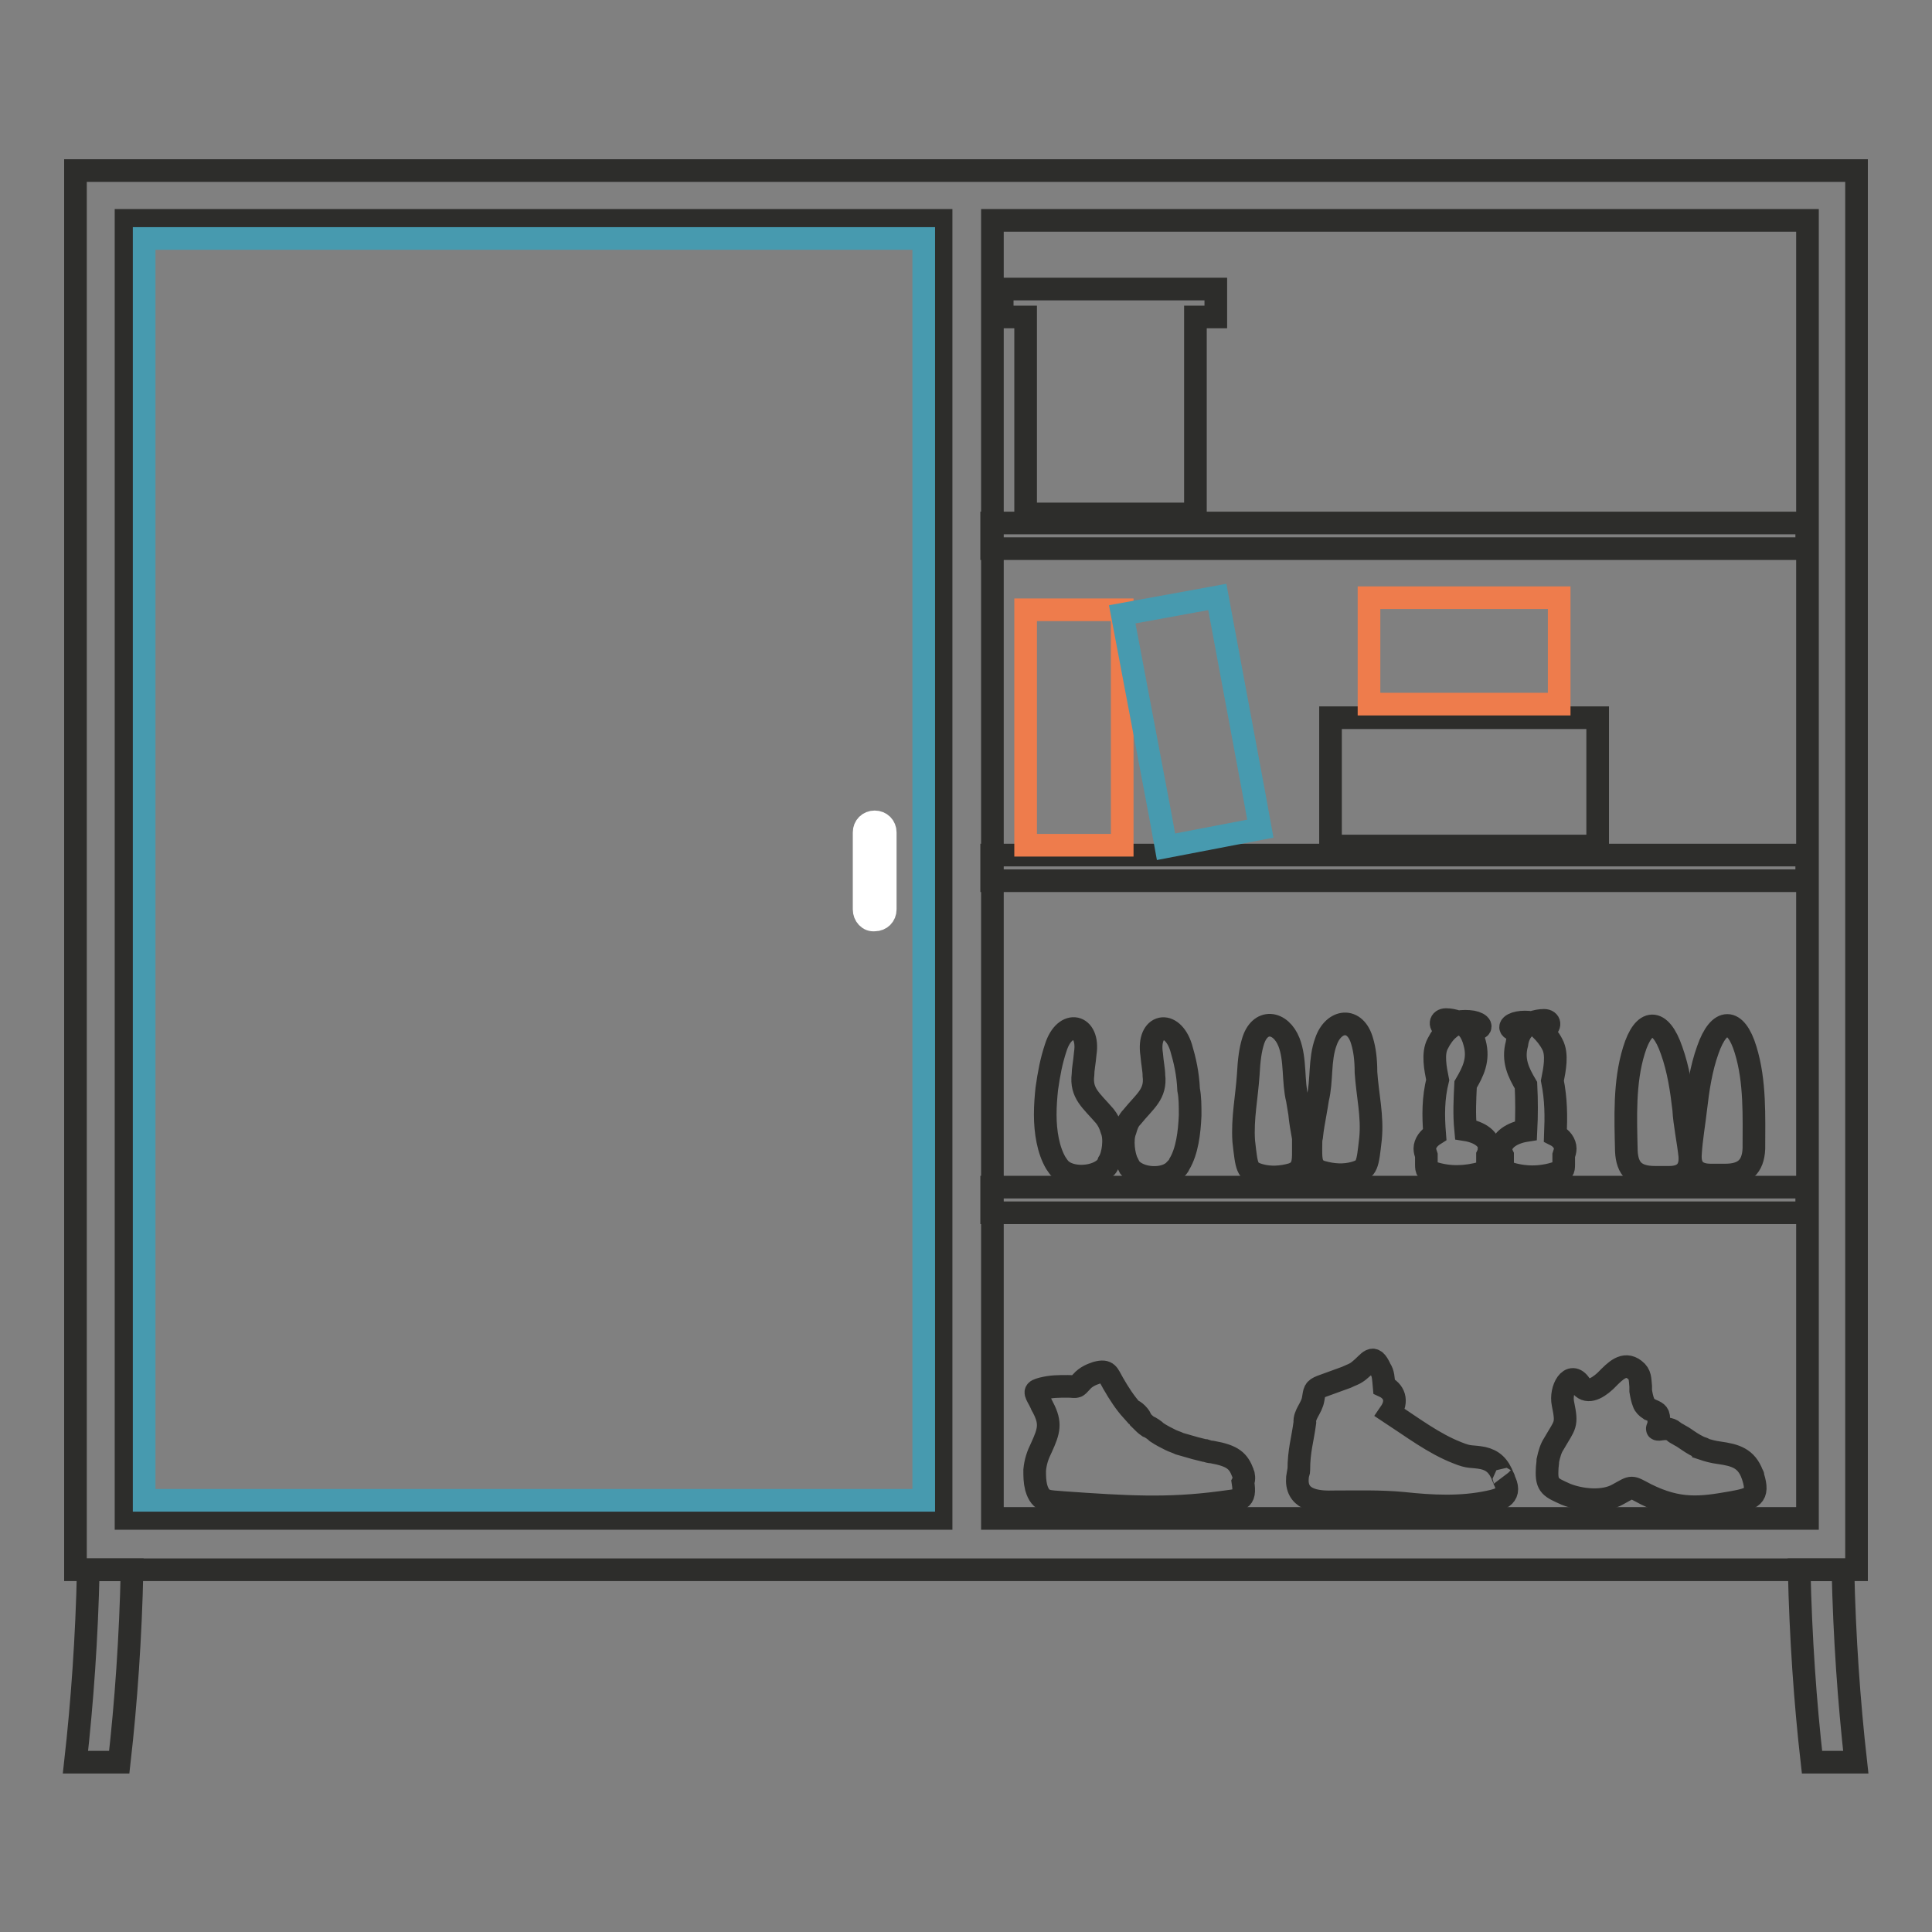 <?xml version="1.0" encoding="utf-8"?>
<!-- Svg Vector Icons : http://www.onlinewebfonts.com/icon -->
<!DOCTYPE svg PUBLIC "-//W3C//DTD SVG 1.1//EN" "http://www.w3.org/Graphics/SVG/1.1/DTD/svg11.dtd">
<svg version="1.1" xmlns="http://www.w3.org/2000/svg" xmlns:xlink="http://www.w3.org/1999/xlink" x="0px" y="0px" viewBox="0 0 256 256" enable-background="new 0 0 256 256" xml:space="preserve">
<rect x="0" y="0" width="256" height="256" fill="#808080" stroke="none"/>
<g> <path stroke-width="3" fill-opacity="0" stroke="#2d2d2b"  d="M10,22.6V208h236V22.6H10z M124.7,201.2h-108v-172h108V201.2z M239.5,201.2h-108v-172h108V201.2z"/> <path stroke-width="3" fill-opacity="0" stroke="#479aaf"  d="M19.1,31.6h103.3v167.2H19.1V31.6z"/> <path stroke-width="3" fill-opacity="0" stroke="#2d2d2b"  d="M131.4,69.3h108v3.4h-108V69.3z M131.4,113.3h108v3.4h-108V113.3z M131.4,157.3h108v3.4h-108V157.3z"/> <path stroke-width="3" fill-opacity="0" stroke="#2d2d2b"  d="M232.3,195.7c0-0.1,0-0.2-0.1-0.3c-0.8-2.2-2.3-2.6-4.4-2.9c-0.8-0.1-1.5-0.3-2.1-0.5 c0-0.1-0.1-0.1-0.2-0.1c-0.7-0.3-1.2-0.6-1.8-1c-0.3-0.2-0.7-0.5-1.1-0.7c-0.3-0.2-0.6-0.3-0.8-0.5c-0.6-0.5-1.2-0.4-2-0.3 c-0.4,0-0.1-0.1,0-0.8c0-0.2,0-0.4,0-0.6c0-0.8-0.4-0.9-1.1-1.2c0,0-0.1-0.1-0.2-0.1c-0.3-0.2-0.6-0.5-0.7-0.8 c-0.2-0.5-0.3-1-0.4-1.6c0-0.2,0-0.4,0-0.6c-0.1-0.9,0-1.6-0.8-2.2c-1.4-1.1-2.6,0.2-3.7,1.3l-0.2,0.2c-1.2,1.1-2.5,1.7-3.3,0.5 c-1.3-2-2.7,0.6-2.3,2.5c0.6,2.9,0.3,2.7-1.2,5.3c-0.4,0.6-0.6,1.3-0.8,2.2c0,0.4-0.1,0.8-0.1,1.3c-0.1,2.1,0.5,2.3,2.5,3.2 c2,0.8,5,1.1,6.9,0c2-1.1,1.6-1.1,3.7,0c4.4,2.2,7.3,1.8,11.3,1.1C232.2,198.6,233.1,198.3,232.3,195.7L232.3,195.7z M164.7,195.2 c-0.6-1.6-1.3-2.3-4.1-2.8c-0.3,0-0.6-0.1-0.9-0.2c0,0-0.1,0-0.1,0l-1.2-0.3c-0.7-0.2-1.4-0.4-2.1-0.6c-0.4-0.2-0.8-0.3-1.2-0.5 c-0.6-0.3-1.2-0.6-1.8-1c-0.3-0.3-0.9-0.7-1.2-0.8c-0.3-0.2-0.6-0.5-0.9-0.8c0-0.5-1-1.4-1.2-1.3c-0.9-1-1.7-2.2-2.5-3.6 c-0.7-1.2-0.7-1.8-2.2-1.4c-0.6,0.2-1.4,0.5-2,1.2c-0.4,0.4-0.5,0.6-0.7,0.6c-0.2,0.1-0.4,0-1.1,0c-1.3,0-2.2,0-3.4,0.3 c-1.1,0.3-1,0.4-0.4,1.5l0.3,0.6c0,0.1,0.1,0.2,0.2,0.4c1.1,2.1,0.8,3.1-0.2,5.3c-0.5,1-0.8,1.9-0.9,3c0,0.8,0,1.5,0.2,2.3 c0.6,2.1,1.7,1.8,3.6,2c8.5,0.6,13.8,0.9,20.7,0c2.7-0.4,3.5-0.1,3.1-2.7C164.9,196,164.8,195.4,164.7,195.2z M199.2,195.8 c-0.6-1.6-1.4-2.3-2.7-2.6c-1.6-0.3-1.7,0-3.4-0.7c-3.1-1.2-6-3.4-8.9-5.3c1.1-1.6,0.5-2.9-0.8-3.5c-0.1-1.1-0.1-1.7-0.5-2.3 c-1-2.2-1.4-0.9-2.8,0.2c-0.6,0.5-1.1,0.6-1.7,0.9c-1.1,0.4-2.2,0.8-3.3,1.2c-1,0.4-0.9,0.6-1.1,1.7c-0.2,1.2-1.2,2-1.1,3.1 c-0.3,2.3-0.8,3.7-0.8,6.3c0,0.1,0,0.3-0.1,0.4c-0.6,3.1,1.6,3.9,4.6,3.8c3.2,0,6.3-0.1,9.4,0.2c3.7,0.4,7.6,0.6,11.3-0.2 c1.5-0.3,3.2-0.8,1.9-3.1C199.3,196,199.3,195.9,199.2,195.8L199.2,195.8z"/> <path stroke-width="3" fill-opacity="0" stroke="#2d2d2b"  d="M206.1,150.4c0.1-2.5,0.1-4.7-0.4-7.2c0.3-1.5,0.7-3.5,0-4.8c-0.4-0.8-1-1.5-1.5-2c0.2,0,0.3,0,0.5-0.1 c0.8-0.3,0.7-1.1-0.1-1.1c-0.5,0-1.1,0.1-1.6,0.3c-0.6-0.1-1.3-0.1-1.8,0c-1.1,0.2-1.6,0.9-0.1,1c0.2,0,0.5,0,0.6,0 c-0.3,0.4-0.6,1-0.7,1.8c-0.6,2.2,0.2,3.8,1.2,5.5c0.1,2,0.1,4,0,6c-1.9,0.3-3.3,1.3-3.3,2.5c0,0.3,0.1,0.6,0.2,0.8v1.2 c0,0.7,0,0.9,0.7,1.1c2.2,0.7,4.3,0.7,6.5,0c0.8-0.2,0.9-0.3,0.9-1.1v-1.2c0.1-0.3,0.2-0.6,0.2-0.9 C207.4,151.5,206.9,150.8,206.1,150.4L206.1,150.4z M203.6,135.6c0.1,0,0.3-0.1,0.5-0.1c1.4-0.3,0.5,0.9-0.5,0.3 C203.4,135.7,203.3,135.7,203.6,135.6z M201.4,135.6c0.1,0,0.4,0,0.6,0c0.5,0,0.4,0.1,0,0.4C201.1,136.6,199.9,135.6,201.4,135.6 L201.4,135.6z M194.2,149.7c-0.2-2.1-0.1-4,0-6c1-1.7,1.8-3.3,1.2-5.5c-0.2-0.8-0.5-1.4-0.8-1.8h0.6c1.5-0.1,1-0.8-0.1-1 c-0.6-0.1-1.3-0.1-1.9,0c-0.6-0.2-1.1-0.3-1.6-0.3c-0.8,0-0.9,0.8-0.1,1.1c0.2,0.1,0.3,0.1,0.5,0.1c-0.6,0.5-1.1,1.2-1.5,2 c-0.7,1.3-0.3,3.3,0,4.8c-0.6,2.4-0.6,4.7-0.4,7.2c-0.8,0.5-1.3,1.2-1.3,1.9c0,0.3,0.1,0.6,0.2,0.9v1.2c0,0.8,0.1,0.9,0.9,1.1 c2.2,0.7,4.3,0.6,6.5,0c0.7-0.2,0.7-0.4,0.7-1.1v-1.2c0.1-0.2,0.2-0.5,0.2-0.8C197.5,151,196.1,150,194.2,149.7z M194.3,135.7 c0.2,0,0.5,0,0.6,0c1.5,0,0.3,1-0.6,0.4C194,135.8,193.9,135.7,194.3,135.7L194.3,135.7z M192.3,135.5c0.2,0,0.3,0.1,0.5,0.1 c0.2,0.1,0.2,0,0,0.2C191.8,136.4,190.9,135.2,192.3,135.5z M231.3,139.1c-1.3-4.3-3.5-4.3-5,0c-0.9,2.5-1.3,5.2-1.6,7.8 c-0.2,1.8-0.6,4.1-0.7,5.9c-0.2,2.2,1,2.9,2.7,2.9h1.9c2.5,0,3.7-1.1,3.8-3.5C232.4,148,232.6,143.3,231.3,139.1L231.3,139.1z"/> <path stroke-width="3" fill-opacity="0" stroke="#2d2d2b"  d="M223.1,147c-0.3-2.6-0.7-5.3-1.6-7.8c-1.5-4.4-3.7-4.3-5,0c-1.3,4.2-1.1,8.9-1,13.3 c0.1,2.4,1.2,3.5,3.8,3.5h1.9c1.6,0,2.9-0.7,2.7-2.9C223.7,151.2,223.2,148.9,223.1,147L223.1,147z M147.3,149.7 c-0.2-0.7-0.5-1.3-0.9-1.8c-1.8-2.1-3.2-3-2.9-5.5c0-0.7,0.2-1.6,0.3-2.8c0.6-3.9-2.7-4.6-3.9-0.8c-0.6,1.8-0.9,3.4-1.2,5.5 c-0.1,1-0.2,2.1-0.2,3.4c0,2.3,0.4,4.7,1.4,6.4c0.2,0.3,0.4,0.6,0.6,0.8c1.4,1.4,4.8,1.2,6.1-0.3c0.1-0.1,0.2-0.3,0.3-0.6 C147.5,153.1,147.8,150.9,147.3,149.7C147.3,149.7,147.3,149.7,147.3,149.7L147.3,149.7z M156.5,138.8c-1.2-3.8-4.5-3.1-3.9,0.9 c0.1,1.2,0.3,2.1,0.3,2.8c0.3,2.5-1.2,3.4-2.9,5.5c-0.5,0.5-0.7,1.1-0.9,1.8v0c-0.5,1.2-0.2,3.4,0.3,4.3c0.1,0.2,0.2,0.4,0.3,0.6 c1.2,1.6,4.7,1.8,6,0.3c0.2-0.2,0.5-0.5,0.6-0.8c1-1.7,1.3-4.1,1.4-6.4c0-1.3,0-2.4-0.2-3.4C157.4,142.2,157,140.5,156.5,138.8 L156.5,138.8z M172.2,147.5c-0.1-0.6-0.2-1.2-0.3-1.8c-0.6-2.4-0.2-5.3-1.1-7.6c-1.1-2.8-3.9-3.2-4.8,0c-0.3,1-0.5,2.3-0.6,4.3 c-0.2,3-0.8,5.8-0.6,8.8c0.4,3.5,0.4,4,2.1,4.5c1.4,0.4,2.9,0.3,4.3-0.1c1.5-0.5,1.5-1.7,1.5-3c0-1.1,0-1.3,0-1.8 C172.5,149.7,172.3,148.6,172.2,147.5L172.2,147.5z M180.5,138c-0.9-3.3-3.8-2.9-4.8,0c-0.9,2.4-0.5,5.2-1.1,7.6 c-0.1,0.6-0.2,1.3-0.3,1.8c-0.2,1.1-0.4,2.2-0.5,3.2c-0.1,0.4-0.1,0.7-0.1,1.7c0,1.4,0,2.6,1.5,3c1.4,0.4,2.9,0.5,4.3,0.1 c1.7-0.5,1.7-1,2.1-4.5c0.3-3-0.4-5.8-0.6-8.8C181,140.3,180.8,139,180.5,138L180.5,138z"/> <path stroke-width="3" fill-opacity="0" stroke="#ee7c4c"  d="M135.9,80.8v31.2h12.8V80.8H135.9z"/> <path stroke-width="3" fill-opacity="0" stroke="#479aaf"  d="M166.2,105.4l-4.9-26.3l-12.6,2.3l5,26.4l0.8,4.4l12.5-2.4L166.2,105.4z"/> <path stroke-width="3" fill-opacity="0" stroke="#2d2d2b"  d="M176.3,95.1v17h35.4v-17H176.3z"/> <path stroke-width="3" fill-opacity="0" stroke="#ee7c4c"  d="M181.4,79.2v14.1h25.2V79.2H181.4z"/> <path stroke-width="3" fill-opacity="0" stroke="#2d2d2b"  d="M132.8,38.4V42h3.1v26.1h22.5V42h2.7v-3.7H132.8z"/> <path stroke-width="3" fill-opacity="0" stroke="#2d2d2b"  d="M238.4,208c0.2,9,0.8,17.6,1.7,25.5h5.8c-0.9-8-1.5-16.5-1.7-25.5H238.4z M17.5,208 c-0.2,9-0.8,17.6-1.7,25.5H10c0.9-8,1.5-16.5,1.7-25.5H17.5z"/> <path stroke-width="3" fill-opacity="0" stroke="#ffffff"  d="M114.5,120.5v-10.2c0-0.8,0.6-1.4,1.4-1.4c0.8,0,1.4,0.6,1.4,1.4v10.2c0,0.8-0.6,1.4-1.4,1.4 C115.1,122,114.5,121.3,114.5,120.5z"/></g>
</svg>